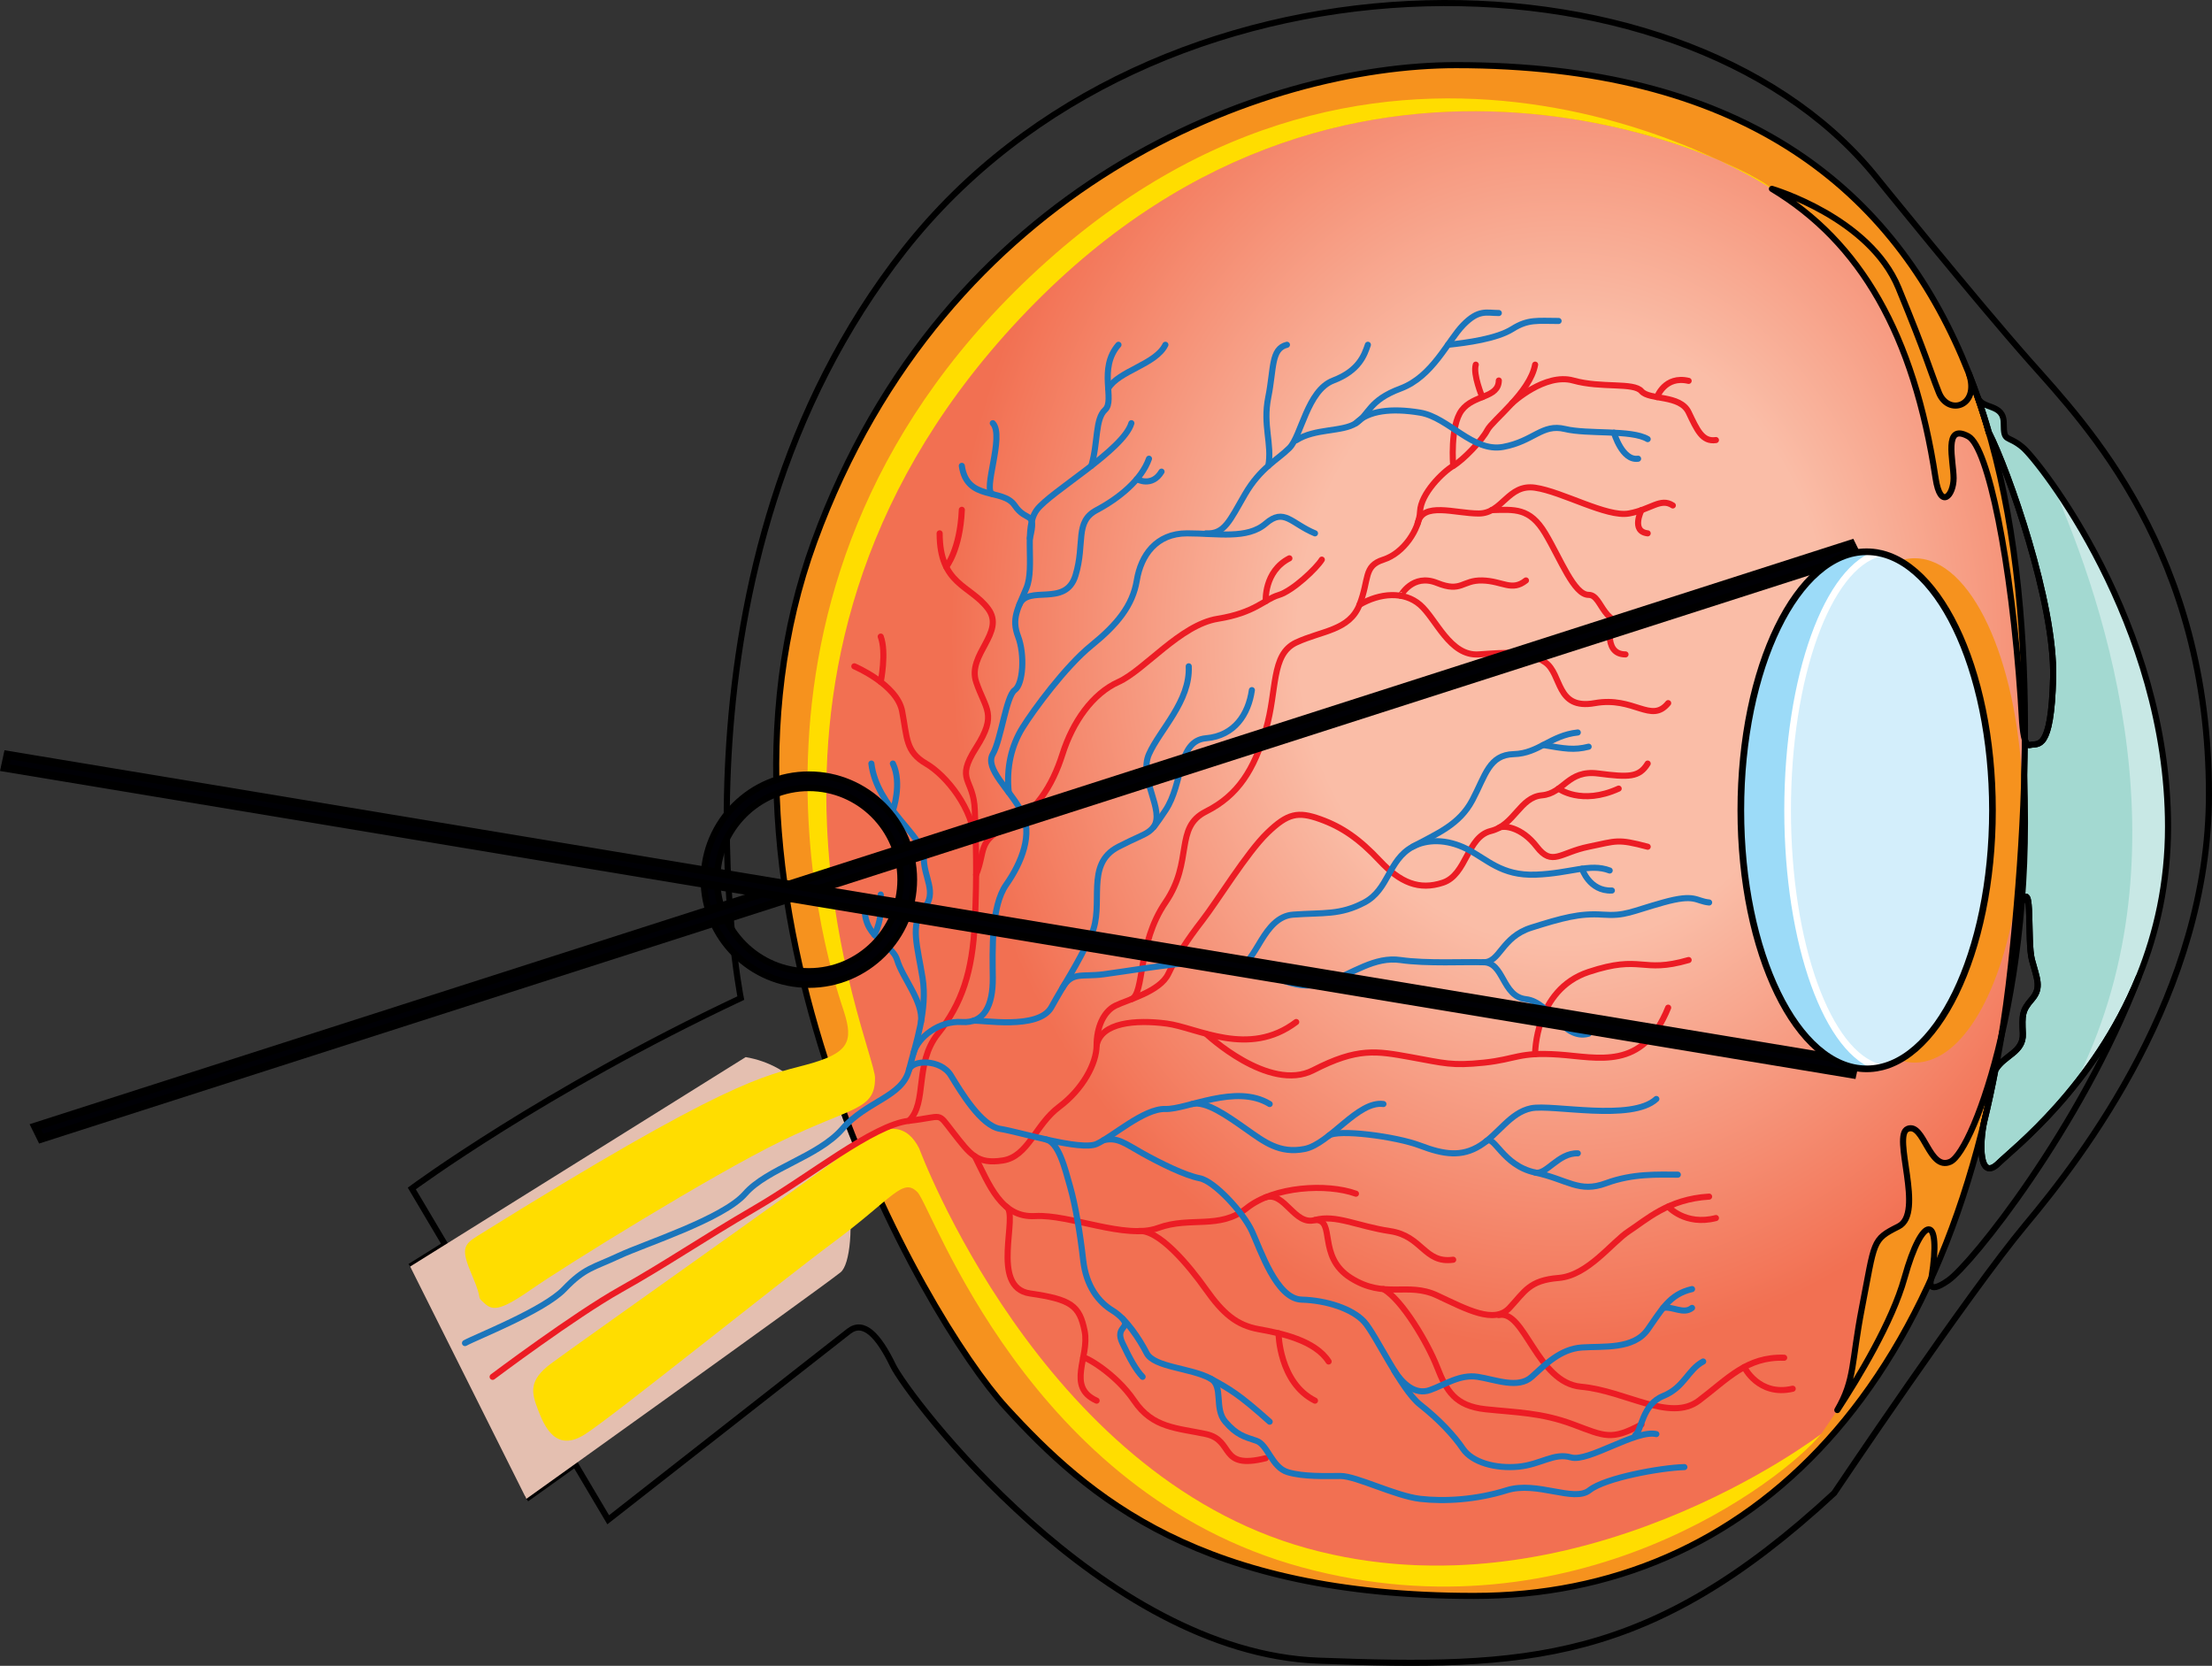 <?xml version="1.0" encoding="utf-8"?>
<!-- Generator: Adobe Illustrator 16.0.0, SVG Export Plug-In . SVG Version: 6.00 Build 0)  -->
<!DOCTYPE svg PUBLIC "-//W3C//DTD SVG 1.1//EN" "http://www.w3.org/Graphics/SVG/1.1/DTD/svg11.dtd">
<svg version="1.1" id="Layer_1" xmlns="http://www.w3.org/2000/svg" xmlns:xlink="http://www.w3.org/1999/xlink" x="0px" y="0px"
	 width="284.64px" height="214.371px" viewBox="0 0 284.64 214.371" enable-background="new 0 0 284.64 214.371"
	 xml:space="preserve">
<rect x="0" y="0" width="284.64" height="214.371" fill="#333333" stroke="none"/>
<g>
	<g>
		<g>
			<path fill="none" stroke="#000000" stroke-width="0.785" stroke-miterlimit="10" d="M67.734,192.879
				c0,0,2.507-1.793,6.273-4.488l4.256,7.182c0,0,29.066-22.785,30.961-24.256c1.896-1.471,3.792,0.49,5.687,4.41
				c1.896,3.92,26.763,36.943,54.761,37.977c26.537,0.98,42.544,0.49,66.345-21.561c0,0,17.271-25.725,24.641-34.547
				c7.372-8.82,23.59-29.891,23.59-55.372c0-31.117-15.797-47.532-22.958-55.618c-7.16-8.085-20.219-24.256-20.219-24.256
				C215.797-8.277,148.4-8.522,116.385,32.15c-32.013,40.671-21.062,96.289-21.062,96.289
				c-25.484,12.006-42.333,24.502-42.333,24.502l4.29,7.234l-4.5,2.811"/>
			<path fill="#E4BFB0" d="M111.331,150.736c0,0-3.159-9.066-4.423-12.496l-3.528,1.807c-1.914-2.01-4.353-3.486-7.424-4.012
				L52.78,162.986l14.954,29.893c0,0,37.7-26.951,40.438-29.158c1.197-0.963,1.749-5.906,0.797-11.369L111.331,150.736z"/>
			<path fill="#F6921E" d="M187.364,8.383c-24.643,0-65.712,15.189-82.562,61.252c-16.85,46.064,14.111,99.966,24.643,111.481
				c10.53,11.518,25.061,24.256,60.234,24.256c35.175,0,63.187-26.461,69.083-81.098C264.66,69.636,259.815,8.383,187.364,8.383z"/>
			
				<radialGradient id="SVGID_1_" cx="149.261" cy="81.832" r="91.648" gradientTransform="matrix(0.86 0 0 1 72.725 0)" gradientUnits="userSpaceOnUse">
				<stop  offset="0.432" style="stop-color:#FABDA7"/>
				<stop  offset="1" style="stop-color:#F27052"/>
			</radialGradient>
			<path fill="url(#SVGID_1_)" d="M260.487,99.741c-0.043,1.8-0.113,3.602-0.201,5.409c0.013-0.287,0.013-0.573,0.013-0.859
				c0-16.796-5.472-30.615-12.485-32.283h-0.006c-0.469-0.111-0.942-0.169-1.422-0.169c-7.69,0-13.921,14.533-13.921,32.453
				s6.23,32.451,13.921,32.451c0.479,0,0.953-0.059,1.422-0.168c5.793-1.375,10.539-11.041,12.011-23.837
				c-0.284,3.858-0.645,7.71-1.054,11.533c-0.343,3.145-0.754,6.195-1.246,9.158c-2.188,9.4-5.017,15.385-6.552,16.076
				c-2.737,1.227-3.368-5.051-5.473-4.242c-2.109,0.809,2.231,10.857-1.2,12.57c-3.438,1.719-3.014,1.822-4.7,10.467
				c-1.365,7.02-0.88,9.23-3.167,13.156c0,0.008-0.006,0.008-0.006,0.008c-0.998,1.521-1.744,2.588-1.997,2.947
				c-0.007,0.016-0.025,0.037-0.038,0.059c-0.013,0.008-0.018,0.014-0.018,0.021c-0.006,0.016-0.02,0.023-0.026,0.037
				c-0.006,0.008-0.012,0.014-0.012,0.014s-31.593,24.258-66.135,14.703c-34.438-9.527-49.917-51.453-49.917-51.453
				c-1.435-2.867-3.873-3.639-8.101-0.492c-0.133-0.324-0.259-0.654-0.392-0.979c-0.006-0.021-0.012-0.037-0.019-0.053
				c-0.34-0.963-0.702-1.99-1.061-3.006c2.817-1.211,3.885-2.035,3.885-4.543c0-4.16-23.165-54.392,19.587-98.736
				c34.157-35.431,73.421-25.977,89.016-19.369h0.006c4.165,1.97,6.603,3.55,6.799,3.683c0.006,0.007,0.012,0.007,0.012,0.007
				c11.374,6.858,18.248,18.677,21.06,37.238c0.633,4.167,2.319,2.205,2.319,0c0-2.206-1.371-7.161,1.896-5.388
				c2.54,1.375,5.529,15.987,6.742,33.812c0.013,0.184,0.019,0.367,0.031,0.551c0.044,0.787,0.083,1.559,0.139,2.265
				c0,0.036,0.006,0.065,0.006,0.102C260.33,95.133,260.424,97.426,260.487,99.741z"/>
			
				<path fill="none" stroke="#000000" stroke-width="0.785" stroke-linecap="round" stroke-linejoin="round" stroke-miterlimit="10" d="
				M187.364,8.383c-24.643,0-65.712,15.189-82.562,61.252c-16.85,46.064,14.111,99.966,24.643,111.481
				c10.53,11.518,25.061,24.256,60.234,24.256c35.175,0,63.187-26.461,69.083-81.098C264.66,69.636,259.815,8.383,187.364,8.383z"/>
			<path fill="#FFDD00" d="M70.894,175.482c-2.857,2.135-2.528,3.676-1.685,5.881c0.842,2.205,2.316,5.635,6.107,3.184
				c3.792-2.449,24.432-19.109,32.014-24.746c7.582-5.635,8.845-8.33,10.742-6.369c1.896,1.961,14.321,38.711,49.494,48.268
				c35.173,9.555,61.922-11.271,66.766-17.152c0,0-31.593,24.256-66.135,14.701c-34.438-9.527-49.915-51.453-49.915-51.453
				c-1.474-2.939-4.001-3.674-8.424-0.244C105.434,150.98,73.841,173.277,70.894,175.482z"/>
			<path fill="#FFDD00" d="M61.416,159.066c-1.829,1.141-2.106,1.715-0.632,5.145c1.474,3.432,0.421,2.449,1.475,3.43
				c1.054,0.982,1.895,1.227,6.107-1.713c4.212-2.941,23.168-14.701,32.225-19.111c9.056-4.412,12.005-3.92,12.005-8.086
				s-23.169-54.392,19.587-98.74c42.754-44.348,93.512-18.377,95.829-15.682c0,0-47.599-31.606-93.303,9.311
				c-45.703,40.917-27.379,92.615-26.116,96.535c1.264,3.922,0.631,5.391-4.844,6.861C98.273,138.486,93.64,138.977,61.416,159.066z
				"/>
			<g>
				
					<path fill="none" stroke="#EC1C24" stroke-width="0.785" stroke-linecap="round" stroke-linejoin="round" stroke-miterlimit="10" d="
					M63.393,177.178c0,0,10.538-7.918,16.465-11.238c5.927-3.32,10.319-6.383,17.344-10.471
					c7.025-4.086,15.148-10.727,19.759-11.236c4.61-0.512,3.513-1.277,5.708,1.529c2.196,2.811,3.074,4.088,6.367,3.578
					c3.293-0.512,4.171-4.598,7.245-6.896s4.83-5.619,4.83-7.918c0-2.297,0.878-4.342,2.415-5.107s5.708-1.789,6.806-4.086
					c1.098-2.299,2.414-4.342,4.391-6.896c1.977-2.556,5.708-8.685,8.343-11.238c2.635-2.555,3.952-2.808,6.807-1.788
					c2.853,1.021,5.049,2.554,7.684,5.362c2.634,2.81,5.05,3.832,8.123,2.81s3.073-5.875,6.147-6.641
					c3.073-0.765,3.731-4.341,6.587-4.596c2.854-0.255,3.292-3.321,7.243-2.81c3.952,0.511,5.27,0.511,6.367-1.276"/>
				
					<path fill="none" stroke="#EC1C24" stroke-width="0.785" stroke-linecap="round" stroke-linejoin="round" stroke-miterlimit="10" d="
					M200.557,101.482c0,0,2.904,2.201,7.734,0"/>
				
					<path fill="none" stroke="#EC1C24" stroke-width="0.785" stroke-linecap="round" stroke-linejoin="round" stroke-miterlimit="10" d="
					M192.868,106.539c0.575-0.365,2.909-0.157,4.886,2.422c1.977,2.579,3.022,0.741,6.671,0c3.647-0.742,3.647-1.047,7.599,0"/>
				
					<path fill="none" stroke="#EC1C24" stroke-width="0.785" stroke-linecap="round" stroke-linejoin="round" stroke-miterlimit="10" d="
					M141.111,134.525c0.569-2.98,5.05-3.32,9.001-2.809c3.953,0.512,10.538,4.457,16.686-0.197"/>
				
					<path fill="none" stroke="#EC1C24" stroke-width="0.785" stroke-linecap="round" stroke-linejoin="round" stroke-miterlimit="10" d="
					M155.189,133.023c0,0,8.097,7.631,13.804,4.693c5.709-2.936,8.124-2.473,12.515-1.682c4.391,0.789,5.269,1.15,9.44,0.715
					c4.171-0.436,4.508-1.395,9.609-1.043c5.099,0.352,10.809,2.141,14.102-6.033"/>
				
					<path fill="none" stroke="#EC1C24" stroke-width="0.785" stroke-linecap="round" stroke-linejoin="round" stroke-miterlimit="10" d="
					M197.537,135.658c0,0-0.054-8.283,6.888-10.582s6.721,0.254,12.868-1.533"/>
				
					<path fill="none" stroke="#EC1C24" stroke-width="0.785" stroke-linecap="round" stroke-linejoin="round" stroke-miterlimit="10" d="
					M125.441,148.797c1.839,3.607,3.376,7.949,7.766,7.693c4.391-0.256,11.636,3.066,15.808,1.533
					c4.17-1.533,7.902,0.256,11.415-2.555s10.319-3.201,14.052-1.855"/>
				
					<path fill="none" stroke="#EC1C24" stroke-width="0.785" stroke-linecap="round" stroke-linejoin="round" stroke-miterlimit="10" d="
					M162.876,154.072c2.448-0.754,3.7,3.695,6.335,2.93c2.636-0.768,5.49,0.811,9.661,1.426c4.171,0.617,4.391,4.193,8.123,3.682"/>
				
					<path fill="none" stroke="#EC1C24" stroke-width="0.785" stroke-linecap="round" stroke-linejoin="round" stroke-miterlimit="10" d="
					M169.211,157.002c2.736-0.107,0.221,4.693,4.611,7.453c4.392,2.764,7.271,0.463,11.101,2.25
					c3.828,1.789,7.341,3.717,9.317,1.604s2.531-3.547,6.316-3.854c3.782-0.303,6.857-4.6,9.051-6.027
					c2.196-1.426,5.05-4.137,10.32-4.441"/>
				
					<path fill="none" stroke="#EC1C24" stroke-width="0.785" stroke-linecap="round" stroke-linejoin="round" stroke-miterlimit="10" d="
					M214.659,155.273c0,0,2.193,2.494,6.146,1.473"/>
				
					<path fill="none" stroke="#EC1C24" stroke-width="0.785" stroke-linecap="round" stroke-linejoin="round" stroke-miterlimit="10" d="
					M192.868,169.232c3.35-0.738,4.886,8.711,10.594,9.223c5.708,0.51,11.417,4.596,15.149,1.789
					c3.731-2.811,6.146-5.684,10.976-5.523"/>
				
					<path fill="none" stroke="#EC1C24" stroke-width="0.785" stroke-linecap="round" stroke-linejoin="round" stroke-miterlimit="10" d="
					M224.451,175.926c0,0,1.845,3.807,6.234,2.785"/>
				
					<path fill="none" stroke="#EC1C24" stroke-width="0.785" stroke-linecap="round" stroke-linejoin="round" stroke-miterlimit="10" d="
					M129.483,155.273c1.684,0.965-2.203,10.41,3.065,11.178c5.269,0.768,6.367,1.531,7.026,4.854
					c0.658,3.318-2.416,7.15,1.537,8.939"/>
				
					<path fill="none" stroke="#EC1C24" stroke-width="0.785" stroke-linecap="round" stroke-linejoin="round" stroke-miterlimit="10" d="
					M139.383,174.721c0.052-0.283,4.142,1.947,6.557,5.523c2.416,3.574,5.543,3.5,9.249,4.303c3.705,0.805,1.572,4.635,7.688,3.102"
					/>
				
					<path fill="none" stroke="#EC1C24" stroke-width="0.785" stroke-linecap="round" stroke-linejoin="round" stroke-miterlimit="10" d="
					M146.384,158.428c2.631-0.404,6.637,4.447,8.805,7.512s3.924,4.598,6.778,5.109c2.854,0.51,7.244,1.42,9.002,4.156"/>
				
					<path fill="none" stroke="#EC1C24" stroke-width="0.785" stroke-linecap="round" stroke-linejoin="round" stroke-miterlimit="10" d="
					M164.521,171.576c0,0,0.081,6.367,4.69,8.668"/>
				
					<path fill="none" stroke="#EC1C24" stroke-width="0.785" stroke-linecap="round" stroke-linejoin="round" stroke-miterlimit="10" d="
					M178.018,165.887c2.391,1.332,5.712,6.965,6.905,10.023c1.194,3.055,2.291,5.018,6.243,5.441
					c3.952,0.422,7.189,0.422,11.279,1.955c4.088,1.533,4.897,2.096,8.781,0"/>
				
					<path fill="none" stroke="#EC1C24" stroke-width="0.785" stroke-linecap="round" stroke-linejoin="round" stroke-miterlimit="10" d="
					M145.588,128.584c1.743-0.75,0.71-7.082,4.374-12.446c3.664-5.363,1.083-9.628,5.228-11.709
					c4.145-2.083,6.182-5.403,7.688-10.511c1.506-5.108,0.627-9.705,3.921-11.237c3.294-1.533,6.838-1.532,8.139-4.853
					c1.302-3.32,0.47-4.983,3.082-5.812c2.61-0.828,4.619-3.895,4.713-6.192c0.093-2.298,2.947-5.107,4.265-5.874
					c1.317-0.767,3.731-3.32,4.391-4.597c0.659-1.278,5.496-4.852,6.15-8.428"/>
				
					<path fill="none" stroke="#EC1C24" stroke-width="0.785" stroke-linecap="round" stroke-linejoin="round" stroke-miterlimit="10" d="
					M186.996,59.95c0,0-0.439-5.108,1.098-7.151s4.72-1.532,4.774-3.832"/>
				
					<path fill="none" stroke="#EC1C24" stroke-width="0.785" stroke-linecap="round" stroke-linejoin="round" stroke-miterlimit="10" d="
					M190.743,51.1c0,0-1.226-2.897-0.84-4.174"/>
				
					<path fill="none" stroke="#EC1C24" stroke-width="0.785" stroke-linecap="round" stroke-linejoin="round" stroke-miterlimit="10" d="
					M194.57,51.883c0,0,4.226-3.938,7.876-2.916c3.649,1.021,7.766,0.192,8.781,1.373c1.017,1.182,4.968,0.416,6.065,2.714
					c1.098,2.299,1.757,3.831,3.513,3.576"/>
				
					<path fill="none" stroke="#EC1C24" stroke-width="0.785" stroke-linecap="round" stroke-linejoin="round" stroke-miterlimit="10" d="
					M213.229,51.1c0,0,0.989-2.808,4.063-2.087"/>
				
					<path fill="none" stroke="#EC1C24" stroke-width="0.785" stroke-linecap="round" stroke-linejoin="round" stroke-miterlimit="10" d="
					M182.417,67.372c0.626-2.87,4.791-1.292,7.867-1.292c3.078,0,3.744-3.831,7.252-3.32c3.511,0.511,9.218,3.832,12.071,3.32
					c2.854-0.511,4.061-2.074,5.652-1.037"/>
				
					<path fill="none" stroke="#EC1C24" stroke-width="0.785" stroke-linecap="round" stroke-linejoin="round" stroke-miterlimit="10" d="
					M211.227,65.643c0,0-1.398,2.736,0.796,2.991"/>
				
					<path fill="none" stroke="#EC1C24" stroke-width="0.785" stroke-linecap="round" stroke-linejoin="round" stroke-miterlimit="10" d="
					M191.959,65.643c2.939-0.074,4.892-0.33,6.88,2.991c1.987,3.319,3.692,7.917,5.585,7.917c1.892,0,1.615,4.596,6.364,3.575"/>
				
					<path fill="none" stroke="#EC1C24" stroke-width="0.785" stroke-linecap="round" stroke-linejoin="round" stroke-miterlimit="10" d="
					M207.415,79.628c0,0-1.319,4.585,1.755,4.585"/>
				
					<path fill="none" stroke="#EC1C24" stroke-width="0.785" stroke-linecap="round" stroke-linejoin="round" stroke-miterlimit="10" d="
					M174.936,77.828c2.619-1.533,5.725-1.787,7.795,0c2.069,1.788,3.818,6.64,7.554,6.385c3.735-0.256,6.348-0.511,8.555,1.021
					c2.208,1.533,1.329,6.158,6.379,5.25c5.049-0.907,7.244,2.696,9.44,0"/>
				
					<path fill="none" stroke="#EC1C24" stroke-width="0.785" stroke-linecap="round" stroke-linejoin="round" stroke-miterlimit="10" d="
					M204.424,81.92c0,0-5.947,2.483-8.063,2.293"/>
				
					<path fill="none" stroke="#EC1C24" stroke-width="0.785" stroke-linecap="round" stroke-linejoin="round" stroke-miterlimit="10" d="
					M180.226,76.669c0.016,0.005,1.527-2.928,4.697-1.651s3.2-0.388,5.819-0.321c2.62,0.066,3.787,1.461,5.618-0.002"/>
				
					<path fill="none" stroke="#EC1C24" stroke-width="0.785" stroke-linecap="round" stroke-linejoin="round" stroke-miterlimit="10" d="
					M116.961,144.232c2.415-2.301,0.659-7.35,3.732-11.209c3.074-3.861,4.445-7.947,4.748-14.333c0.302-6.383,0.136-10.14,0-14.392
					c-0.137-4.251-2.597-3.74,0.17-8.082c2.767-4.343,1.186-4.92,0-8.461c-1.185-3.542,3.821-6.354,1.538-9.417
					c-2.284-3.064-6.235-3.063-6.235-9.704"/>
				
					<path fill="none" stroke="#EC1C24" stroke-width="0.785" stroke-linecap="round" stroke-linejoin="round" stroke-miterlimit="10" d="
					M121.759,72.94c0,0,1.79-2.186,2.008-7.334"/>
				
					<path fill="none" stroke="#EC1C24" stroke-width="0.785" stroke-linecap="round" stroke-linejoin="round" stroke-miterlimit="10" d="
					M109.936,85.745c0,0,5.489,2.327,6.147,5.76c0.659,3.435,0.438,5.222,3.074,6.756c2.632,1.531,6.114,5.872,6.283,10.085"/>
				
					<path fill="none" stroke="#EC1C24" stroke-width="0.785" stroke-linecap="round" stroke-linejoin="round" stroke-miterlimit="10" d="
					M113.332,87.755c0,0,0.763-3.785,0-5.835"/>
				
					<path fill="none" stroke="#EC1C24" stroke-width="0.785" stroke-linecap="round" stroke-linejoin="round" stroke-miterlimit="10" d="
					M125.609,112.558c1.231-3.061,0.151-4.335,3.874-6.126c3.724-1.789,5.919-5.237,7.237-9.387c1.318-4.149,3.872-7.791,7.205-9.29
					c3.334-1.5,7.944-7.349,12.774-8.127c4.83-0.779,5.984-2.504,7.822-3.046c1.837-0.542,4.911-3.481,5.57-4.565"/>
				
					<path fill="none" stroke="#EC1C24" stroke-width="0.785" stroke-linecap="round" stroke-linejoin="round" stroke-miterlimit="10" d="
					M162.876,77.365c0,0-0.25-3.833,3.043-5.516"/>
			</g>
			<g>
				
					<path fill="none" stroke="#1B75BB" stroke-width="0.785" stroke-linecap="round" stroke-linejoin="round" stroke-miterlimit="10" d="
					M59.837,172.834c1.36-0.766,10.142-4.189,12.776-6.947c2.634-2.758,3.731-2.732,7.025-4.277s13.393-4.744,16.246-7.996
					c2.854-3.254,9.396-4.75,12.515-8.344s7.684-4.104,8.562-7.553c0.878-3.447,2.415-7.789,1.756-11.875
					c-0.658-4.086-1.657-6.896,0.159-8.94c1.817-2.043-0.06-4.029,0-6.611c0.062-2.582-6.085-6.411-6.745-12.03"/>
				
					<path fill="none" stroke="#1B75BB" stroke-width="0.785" stroke-linecap="round" stroke-linejoin="round" stroke-miterlimit="10" d="
					M114.897,104.298c0,0,1.23-3.483,0-6.038"/>
				
					<path fill="none" stroke="#1B75BB" stroke-width="0.785" stroke-linecap="round" stroke-linejoin="round" stroke-miterlimit="10" d="
					M118.511,131.52c0.334-2.607-2.386-5.678-3.066-7.977c-0.679-2.299-4.693-2.811-4.113-7.408"/>
				
					<path fill="none" stroke="#1B75BB" stroke-width="0.785" stroke-linecap="round" stroke-linejoin="round" stroke-miterlimit="10" d="
					M112.517,120.283c0,0,1.139-1.849,0.815-5.169"/>
				
					<path fill="none" stroke="#1B75BB" stroke-width="0.785" stroke-linecap="round" stroke-linejoin="round" stroke-miterlimit="10" d="
					M117.544,135.547c0.551-2.102,3.369-4.223,6.223-4.027c2.855,0.195,4.019-2.102,3.985-5.678
					c-0.033-3.576-0.236-9.194,1.73-12.004c1.968-2.81,3.505-6.56,1.968-9.409c-1.538-2.85-4.763-5.531-3.699-7.384
					c1.064-1.851,1.722-7.469,2.821-8.236c1.098-0.767,1.317-4.582,0.439-6.888c-0.879-2.306-0.065-3.53,1.064-6.239
					c1.13-2.708-0.406-7.737,1.35-10.076c1.758-2.338,11.15-7.697,12.162-11.146"/>
				
					<path fill="none" stroke="#1B75BB" stroke-width="0.785" stroke-linecap="round" stroke-linejoin="round" stroke-miterlimit="10" d="
					M140.429,59.95c0.901-3.067,0.463-6.014,1.779-7.222c1.317-1.208-0.957-5.294,1.716-8.359"/>
				
					<path fill="none" stroke="#1B75BB" stroke-width="0.785" stroke-linecap="round" stroke-linejoin="round" stroke-miterlimit="10" d="
					M142.603,49.997c1.362-2.308,6.11-3.074,7.359-5.628"/>
				
					<path fill="none" stroke="#1B75BB" stroke-width="0.785" stroke-linecap="round" stroke-linejoin="round" stroke-miterlimit="10" d="
					M132.522,69.274c0.904-3.668-0.412-1.946-1.949-4.231c-1.537-2.285-6.147-0.493-6.806-5.092"/>
				
					<path fill="none" stroke="#1B75BB" stroke-width="0.785" stroke-linecap="round" stroke-linejoin="round" stroke-miterlimit="10" d="
					M127.752,63.6c-1.4-0.393,1.57-7.479,0-9.14"/>
				
					<path fill="none" stroke="#1B75BB" stroke-width="0.785" stroke-linecap="round" stroke-linejoin="round" stroke-miterlimit="10" d="
					M129.806,101.971c-0.331-3.202,0.339-6.012,1.761-8.31c1.421-2.299,5.545-7.899,8.862-10.59
					c3.316-2.691,5.315-5.125,5.853-8.376c0.537-3.254,2.512-6.059,6.463-6.061c3.953-0.002,7.747,0.798,10.131-1.262
					c2.385-2.061,3.262-0.014,6.335,1.262"/>
				
					<path fill="none" stroke="#1B75BB" stroke-width="0.785" stroke-linecap="round" stroke-linejoin="round" stroke-miterlimit="10" d="
					M155.189,68.634c2.384,0.148,3.047-1.638,5.022-5.034c1.977-3.396,4.172-4.417,5.708-5.95c1.536-1.533,2.285-7.404,5.644-8.683
					c3.357-1.278,4.016-3.321,4.456-4.599"/>
				
					<path fill="none" stroke="#1B75BB" stroke-width="0.785" stroke-linecap="round" stroke-linejoin="round" stroke-miterlimit="10" d="
					M163.205,59.95c0.52-2.812-0.742-5.186,0-8.851c0.738-3.666,0.326-6.219,2.398-6.731"/>
				
					<path fill="none" stroke="#1B75BB" stroke-width="0.785" stroke-linecap="round" stroke-linejoin="round" stroke-miterlimit="10" d="
					M166.797,56.658c2.415-1.562,5.927-1.047,7.685-2.198c1.757-1.153,1.608-2.922,5.744-4.463c4.135-1.542,6.071-6.138,8.066-8.182
					c1.997-2.044,2.983-1.533,4.575-1.533"/>
				
					<path fill="none" stroke="#1B75BB" stroke-width="0.785" stroke-linecap="round" stroke-linejoin="round" stroke-miterlimit="10" d="
					M186.328,44.369c2.424-0.256,6.261-0.766,8.294-2.043c2.034-1.278,3.248-1.022,5.936-1.022"/>
				
					<path fill="none" stroke="#1B75BB" stroke-width="0.785" stroke-linecap="round" stroke-linejoin="round" stroke-miterlimit="10" d="
					M125.239,131.361c1.018-0.143,8.416,1.234,10.058-1.76s3.352-5.426,5.132-9.318c1.779-3.892-0.935-9.047,3.496-11.322
					c4.431-2.274,3.689-1.175,6.037-4.663c2.346-3.486,1.521-8.974,5.228-9.294c3.705-0.321,5.462-3.13,5.901-6.195"/>
				
					<path fill="none" stroke="#1B75BB" stroke-width="0.785" stroke-linecap="round" stroke-linejoin="round" stroke-miterlimit="10" d="
					M148.443,106.432c1.519-2.134-1.978-6.258-0.592-9.387c1.383-3.128,5.326-6.802,5.115-11.3"/>
				
					<path fill="none" stroke="#1B75BB" stroke-width="0.785" stroke-linecap="round" stroke-linejoin="round" stroke-miterlimit="10" d="
					M116.961,137.717c0.373-1.396,4.101-1.441,5.396,0.674c1.294,2.115,3.9,6.496,6.35,6.879c2.449,0.381,10.354,2.863,12.404,1.943
					c2.05-0.918,6.094-4.594,8.851-4.502c2.756,0.092,9.075-3.301,13.419-0.639"/>
				
					<path fill="none" stroke="#1B75BB" stroke-width="0.785" stroke-linecap="round" stroke-linejoin="round" stroke-miterlimit="10" d="
					M153.406,142.072c1.748-0.441,4.525,1.529,6.895,3.197c2.368,1.668,4.343,3.23,7.581,2.586c3.239-0.643,6.845-6.24,10.137-5.783
					"/>
				
					<path fill="none" stroke="#1B75BB" stroke-width="0.785" stroke-linecap="round" stroke-linejoin="round" stroke-miterlimit="10" d="
					M170.969,146.164c1.122-0.912,8.682,0.076,11.762,1.252s5.37,1.488,7.739,0c2.37-1.488,3.87-4.246,6.555-4.797
					c2.687-0.551,12.954,1.746,16.112-1.195"/>
				
					<path fill="none" stroke="#1B75BB" stroke-width="0.785" stroke-linecap="round" stroke-linejoin="round" stroke-miterlimit="10" d="
					M191.246,146.865c1.043-0.91,2.065,3.104,6.291,4.021c4.229,0.92,5.649,2.666,9.124,1.379c3.476-1.285,6.714-1.102,9.24-1.102"
					/>
				
					<path fill="none" stroke="#1B75BB" stroke-width="0.785" stroke-linecap="round" stroke-linejoin="round" stroke-miterlimit="10" d="
					M197.537,150.887c1.435,0.369,2.964-2.549,5.491-2.469"/>
				
					<path fill="none" stroke="#1B75BB" stroke-width="0.785" stroke-linecap="round" stroke-linejoin="round" stroke-miterlimit="10" d="
					M142.001,146.73c1.792-0.436,2.74,0.41,5.03,1.688c2.291,1.275,5.449,2.838,7.346,3.207c1.895,0.365,5.607,4.42,6.714,6.803
					c1.104,2.385,3.158,8.723,6.396,8.816c3.239,0.09,6.556,1.193,8.057,2.848s4.74,8.727,7.188,10.658
					c2.447,1.928,4.343,3.951,5.528,5.695c1.185,1.746,4.186,2.574,7.108,2.299c2.921-0.277,4.581-1.838,6.792-1.197
					c2.211,0.645,8.372-3.611,10.978-3"/>
				
					<path fill="none" stroke="#1B75BB" stroke-width="0.785" stroke-linecap="round" stroke-linejoin="round" stroke-miterlimit="10" d="
					M179.42,176.387c0.972,1.535,2.609,3.195,4.573,2.498s3.87-2.063,6.16-1.707c2.291,0.355,5.201,1.588,6.952,0
					c1.75-1.588,3.694-3.596,6.468-3.779c2.771-0.184,6.624,0.277,8.449-2.297c1.826-2.572,2.8-4.549,5.708-5.215"/>
				
					<path fill="none" stroke="#1B75BB" stroke-width="0.785" stroke-linecap="round" stroke-linejoin="round" stroke-miterlimit="10" d="
					M214.017,168.309c1.253-0.24,2.621,0.881,3.714,0"/>
				
					<path fill="none" stroke="#1B75BB" stroke-width="0.785" stroke-linecap="round" stroke-linejoin="round" stroke-miterlimit="10" d="
					M134.547,146.615c1.685,0.355,2.473,3.686,3.161,6.107c0.688,2.424,1.294,6.037,1.676,9.436c0.381,3.4,2.02,5.422,3.782,6.494
					c1.76,1.072,3.445,3.645,4.392,5.482c0.947,1.838,5.687,1.887,8.214,3.27c2.527,1.385,3.633,1.998,7.609,5.551"/>
				
					<path fill="none" stroke="#1B75BB" stroke-width="0.785" stroke-linecap="round" stroke-linejoin="round" stroke-miterlimit="10" d="
					M155.771,177.404c1.713,0.963,0.422,3.836,1.896,5.551c1.474,1.715,2.469,1.939,4.002,2.451c1.474,0.49,1.977,3.43,4.041,4.043
					c2.065,0.609,4.804,0.49,6.805,0.49c2,0,7.058,2.572,10.216,2.939c3.159,0.367,7.266,0.123,11.162-1.104
					c3.896-1.225,8.634,1.594,10.636,0c2.001-1.592,9.161-2.898,12.216-2.98"/>
				
					<path fill="none" stroke="#1B75BB" stroke-width="0.785" stroke-linecap="round" stroke-linejoin="round" stroke-miterlimit="10" d="
					M144.433,169.678c1.126,1.291-1.019,1,0,3.156c1.019,2.158,1.756,3.467,2.598,4.344"/>
				
					<path fill="none" stroke="#1B75BB" stroke-width="0.785" stroke-linecap="round" stroke-linejoin="round" stroke-miterlimit="10" d="
					M210.426,184.676c0.843-0.617,0.862-3.926,3.591-5.029c2.728-1.102,3.148-3.369,5.148-4.441"/>
				
					<path fill="none" stroke="#1B75BB" stroke-width="0.785" stroke-linecap="round" stroke-linejoin="round" stroke-miterlimit="10" d="
					M136.731,127.107c1.239-2.104,2.45-1.363,5.27-1.73c2.818-0.367,7.925-1.262,11.954-1.549c4.027-0.287,7.346,0.75,9.426,1.639
					c2.078,0.891,4.462,1.994,7.589,0.891c3.126-1.104,5.91-3.299,9.257-2.814c3.347,0.486,8.402,0.205,10.613,0.285
					c2.212,0.08,2.315-3.229,6.213-4.454c3.896-1.225,6.213-1.88,9.162-1.674c2.948,0.205,3.601-0.393,7.803-1.564
					c4.201-1.171,4.143-0.175,5.911,0"/>
				
					<path fill="none" stroke="#1B75BB" stroke-width="0.785" stroke-linecap="round" stroke-linejoin="round" stroke-miterlimit="10" d="
					M190.839,123.828c2.737-0.043,2.395,4.398,5.521,4.756c3.127,0.359,4.799,5.348,8.063,4.439"/>
				
					<path fill="none" stroke="#1B75BB" stroke-width="0.785" stroke-linecap="round" stroke-linejoin="round" stroke-miterlimit="10" d="
					M159.465,124.221c2.202-0.191,3.046-6.237,6.942-6.521c3.896-0.285,6.002,0.098,9.16-1.564c3.161-1.661,3.056-5.46,6.215-7.174
					c3.158-1.714,6.002-2.817,7.687-6.003c1.686-3.185,2.126-5.823,5.329-5.914c3.2-0.089,4.728-2.417,8.229-2.785"/>
				
					<path fill="none" stroke="#1B75BB" stroke-width="0.785" stroke-linecap="round" stroke-linejoin="round" stroke-miterlimit="10" d="
					M198.577,95.873c2.793,0.47,3.952,0.697,5.848,0.217"/>
				
					<path fill="none" stroke="#1B75BB" stroke-width="0.785" stroke-linecap="round" stroke-linejoin="round" stroke-miterlimit="10" d="
					M181.783,108.961c1.818-0.96,4.317-1.033,6.95,0.279c2.632,1.314,4.424,3.484,8.898,3.317c4.476-0.167,6.947-1.513,9.503-0.534"
					/>
				
					<path fill="none" stroke="#1B75BB" stroke-width="0.785" stroke-linecap="round" stroke-linejoin="round" stroke-miterlimit="10" d="
					M203.574,111.793c0,0,0.937,2.926,3.841,2.804"/>
				
					<path fill="none" stroke="#1B75BB" stroke-width="0.785" stroke-linecap="round" stroke-linejoin="round" stroke-miterlimit="10" d="
					M131.154,77.858c1.105-2.71,5.978,0.354,7.242-3.812c1.263-4.165-0.15-6.884,2.715-8.404c2.866-1.52,5.769-3.868,6.74-6.612"/>
				
					<path fill="none" stroke="#1B75BB" stroke-width="0.785" stroke-linecap="round" stroke-linejoin="round" stroke-miterlimit="10" d="
					M146.282,61.654c0,0,1.936,1.122,3.184-0.96"/>
				
					<path fill="none" stroke="#1B75BB" stroke-width="0.785" stroke-linecap="round" stroke-linejoin="round" stroke-miterlimit="10" d="
					M174.482,54.46c1.584-1.618,4.563-1.974,8.249-1.362c3.685,0.613,6.785,5.146,10.711,4.41c3.927-0.734,4.987-3.019,7.932-2.305
					s8.562,0.055,10.649,1.303"/>
				
					<path fill="none" stroke="#1B75BB" stroke-width="0.785" stroke-linecap="round" stroke-linejoin="round" stroke-miterlimit="10" d="
					M207.688,55.683c0,0,1.039,3.642,3.101,3.348"/>
			</g>
			<g>
				<path fill="#A3D9D1" d="M264.197,87.216c0.246-9.621-5.802-26.712-8.258-31.541h-0.008c-0.442-1.557-0.929-3.086-1.458-4.586
					h0.006c0.569,1.69,3.361,0.756,3.361,3.366c0,2.604,0.436,1.418,2.458,3.124c2.028,1.712,18.684,22.639,18.684,48.813
					c0,7.299-1.498,13.695-3.709,19.178c-0.025,0.066-0.052,0.133-0.082,0.205c-5.73,14.055-16.15,22.074-17.989,23.881
					c-2.566,2.529-2.515-2.564-1.851-5.432c0.519-2.115,0.985-4.283,1.409-6.512c1.08-1.92,3.651-2.264,3.538-4.695
					c-0.107-2.441-0.107-2.963,1.175-4.441c1.276-1.477,0.638-2.646,0-5.043c-0.645-2.395,0.14-10.628-1.314-7.409
					c0.266-3.256,0.411-6.681,0.411-10.231c0-2.058-0.031-4.116-0.083-6.152c0.044-1.508,0.069-3.013,0.077-4.514
					c0.164,0.477,0.378,0.729,0.688,0.639C262.232,95.596,263.95,96.83,264.197,87.216z"/>
				<path fill="#C8E8E5" d="M275.191,125.775c0.03-0.072,0.057-0.139,0.082-0.205c2.211-5.482,3.709-11.878,3.709-19.178
					c0-19.7-9.434-36.423-14.965-44.223c7.134,16.05,17.737,48.689,2.82,77.657C269.804,136.131,272.878,131.445,275.191,125.775z"
					/>
			</g>
			<g>
				
					<path fill="none" stroke="#000000" stroke-width="0.785" stroke-linecap="round" stroke-linejoin="round" stroke-miterlimit="10" d="
					M264.197,87.216c0.246-9.621-5.802-26.712-8.258-31.541h-0.008c-0.442-1.557-0.929-3.086-1.458-4.586h0.006
					c0.569,1.69,3.361,0.756,3.361,3.366c0,2.604,0.436,1.418,2.458,3.124c2.028,1.712,18.684,22.639,18.684,48.813
					c0,7.299-1.498,13.695-3.709,19.178c-0.025,0.066-0.052,0.133-0.082,0.205c-5.73,14.055-16.15,22.074-17.989,23.881
					c-2.566,2.529-2.515-2.564-1.851-5.432c0.519-2.115,0.985-4.283,1.409-6.512c1.08-1.92,3.651-2.264,3.538-4.695
					c-0.107-2.441-0.107-2.963,1.175-4.441c1.276-1.477,0.638-2.646,0-5.043c-0.645-2.395,0.14-10.628-1.314-7.409
					c0.266-3.256,0.411-6.681,0.411-10.231c0-2.058-0.031-4.116-0.083-6.152c0.044-1.508,0.069-3.013,0.077-4.514
					c0.164,0.477,0.378,0.729,0.688,0.639C262.232,95.596,263.95,96.83,264.197,87.216z"/>
				
					<path fill="none" stroke="#000000" stroke-width="0.785" stroke-linecap="round" stroke-linejoin="round" stroke-miterlimit="10" d="
					M255.939,55.675h-0.008c-0.442-1.557-0.929-3.086-1.458-4.586c-0.348-1.014-0.715-2.014-1.106-2.999
					c1.435,4.211-2.674,5.461-3.873,2.426c-1.265-3.184-1.473-4.411-5.2-13.474c-3.727-9.064-16.283-12.738-16.283-12.738
					c11.374,6.858,18.248,18.677,21.06,37.238c0.633,4.167,2.319,2.205,2.319,0c0-2.206-1.371-7.161,1.896-5.388
					c2.54,1.375,5.529,15.987,6.742,33.812c0.013,0.184,0.019,0.367,0.031,0.551c0.052,0.75,0.095,1.499,0.139,2.265
					c0,0.036,0.006,0.065,0.006,0.102c0.077,0.971,0.184,1.809,0.361,2.345c0.164,0.477,0.378,0.729,0.688,0.639
					c0.98-0.271,2.698,0.963,2.945-8.651C264.443,77.595,258.395,60.504,255.939,55.675z"/>
				
					<path fill="none" stroke="#000000" stroke-width="0.785" stroke-linecap="round" stroke-linejoin="round" stroke-miterlimit="10" d="
					M257.202,149.656c-2.566,2.529-2.515-2.564-1.851-5.432c0.519-2.115,0.985-4.283,1.409-6.512c1.08-1.92,3.651-2.264,3.538-4.695
					c-0.107-2.441-0.107-2.963,1.175-4.441c1.276-1.477,0.638-2.646,0-5.043c-0.645-2.395,0.14-10.628-1.314-7.409
					c-0.519,6.52-1.49,12.379-2.641,17.303c-2.188,9.4-5.017,15.385-6.552,16.076c-2.737,1.227-3.368-5.051-5.473-4.242
					c-2.109,0.809,2.231,10.857-1.2,12.57c-3.438,1.719-3.014,1.822-4.7,10.467c-1.365,7.02-0.88,9.23-3.167,13.156
					c2.647-4.051,7.064-11.326,8.644-17.008c2.319-8.328,4.834-8.328,3.469,0c0,0,0,0.008-0.006,0.014
					c-0.069,0.205-0.745,2.352,2.167,0.316c3.04-2.125,16.997-19.574,24.491-39.002C269.46,139.83,259.041,147.85,257.202,149.656z"
					/>
			</g>
		</g>
		<g>
			<path fill="#000005" stroke="#000000" stroke-width="0.846" stroke-miterlimit="10" d="M104.085,126.703
				c-7.447,0-13.504-6.059-13.504-13.505c0-7.447,6.058-13.506,13.504-13.506c7.447,0,13.506,6.059,13.506,13.506
				C117.592,120.645,111.533,126.703,104.085,126.703z M104.085,101.384c-6.513,0-11.812,5.299-11.812,11.813
				c0,6.513,5.299,11.812,11.812,11.812c6.514,0,11.813-5.299,11.813-11.812C115.899,106.684,110.6,101.384,104.085,101.384z"/>
		</g>
		<g>
			<polygon fill="#000005" stroke="#000000" stroke-width="1.035" stroke-miterlimit="10" points="5.302,146.529 4.538,144.979 
				238.217,69.966 238.98,71.515 			"/>
		</g>
		<g>
			<polygon fill="#000005" stroke="#000000" stroke-width="1.034" stroke-miterlimit="10" points="238.365,138.262 0.62,98.795 
				0.977,97.137 238.723,136.604 			"/>
		</g>
		<g>
			<ellipse fill="#9CDBF8" cx="240.2" cy="104.274" rx="16.19" ry="33.271"/>
			<path fill="#D3EEFB" d="M241.859,71.175c-6.645,1.708-11.83,15.876-11.83,33.1c0,17.222,5.186,31.39,11.829,33.097
				c8.162-1.705,14.532-15.873,14.532-33.097C256.39,87.049,250.02,72.882,241.859,71.175z"/>
			
				<path fill="none" stroke="#FFFFFF" stroke-width="0.857" stroke-linecap="round" stroke-linejoin="round" stroke-miterlimit="10" d="
				M241.859,71.175c-6.645,1.708-11.83,15.876-11.83,33.1c0,17.222,5.186,31.39,11.829,33.097"/>
			
				<ellipse fill="none" stroke="#000000" stroke-width="0.857" stroke-linecap="round" stroke-linejoin="round" stroke-miterlimit="10" cx="240.2" cy="104.274" rx="16.19" ry="33.271"/>
		</g>
	</g>
</g>
</svg>

